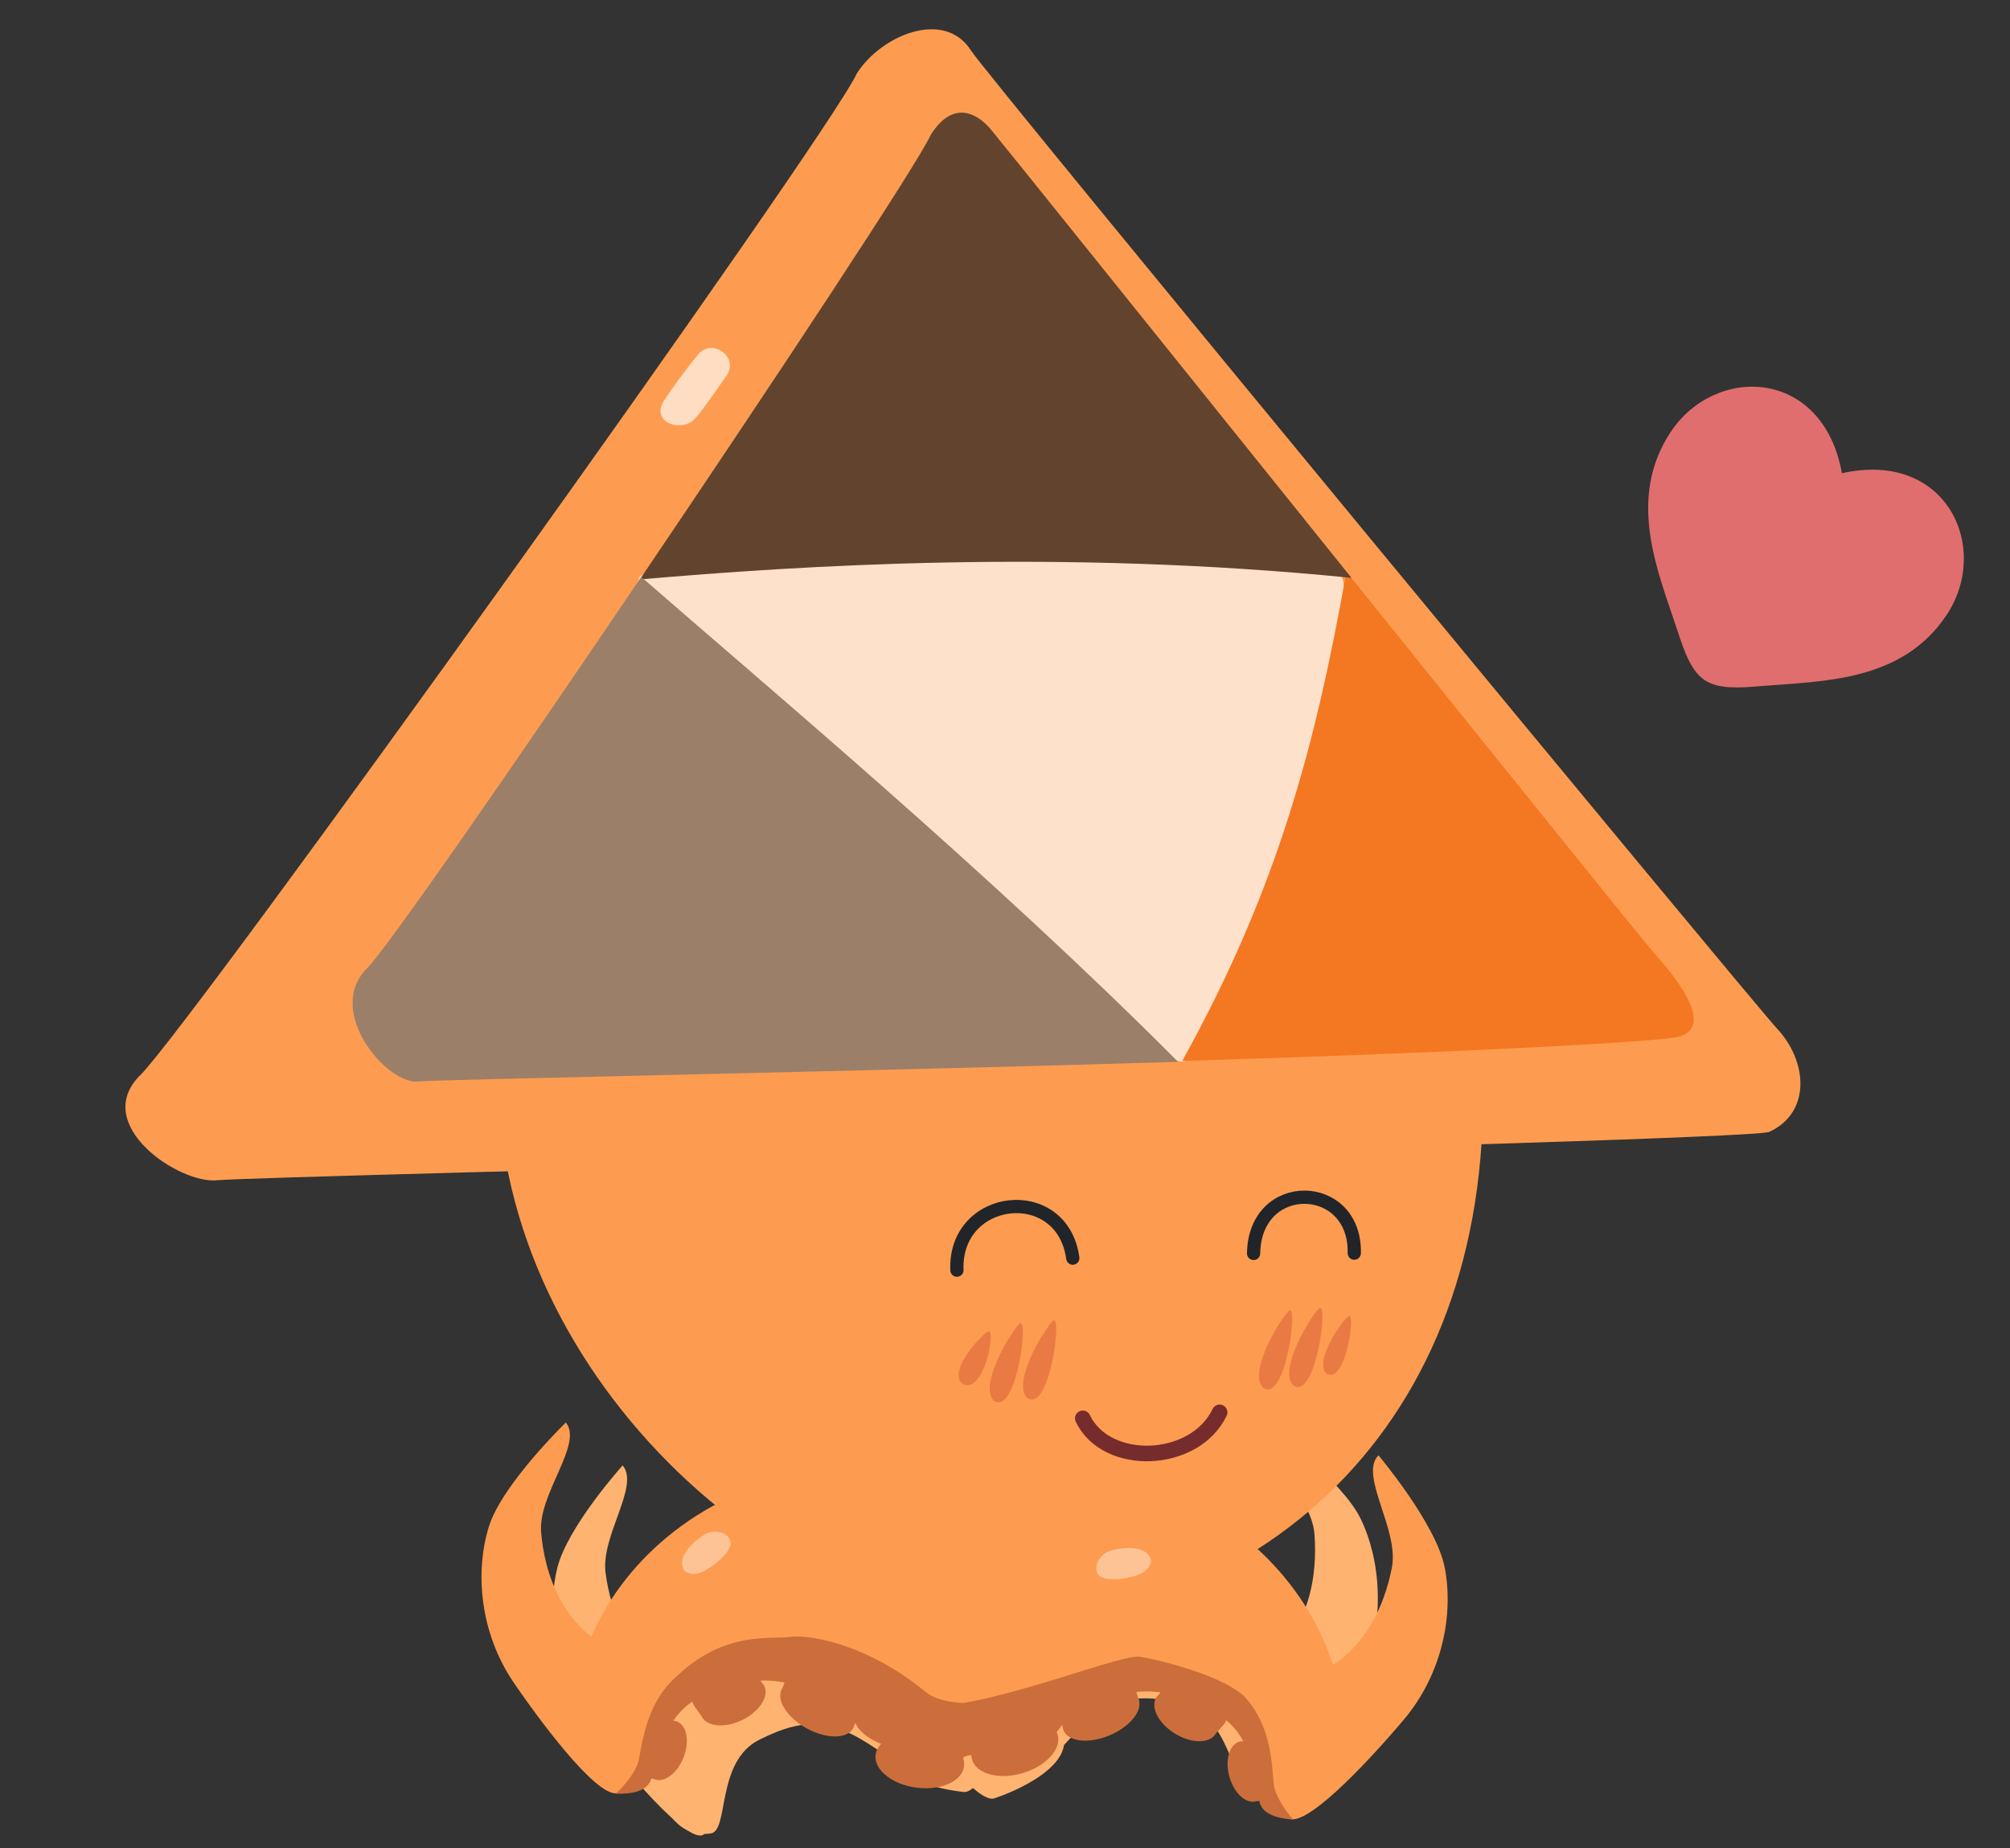 <svg xmlns="http://www.w3.org/2000/svg" xml:space="preserve" width="324.099" height="297.929" fill="none"><rect width="100%" height="100%" fill="#333333" stroke="none"/><g clip-path="url(#a)" transform="translate(-43.667 -165.358)"><path fill="#ffb370" fill-rule="evenodd" d="M215.233 446.672c-.695 4.563-8.68 7.745-11.255 8.6-2.575.858-10.124-8.893-10.956-10.621-.831-1.728 1.93-15.147 3.165-16.786 1.235-1.64 15.33-16.264 28.062-13.301 12.73 2.963 23.718 10.992 27.04 21.774 1.578 5.115 1.835 16.334-6.024 16.837-2.996.192-3.206-11.151-10.794-13.104-8.524-2.195-12.686-.682-19.238 6.6z" clip-rule="evenodd"/><path fill="#ffb370" fill-rule="evenodd" d="M249.26 396.23c-2.045 3.849 5.866 10.318 6.35 16.379.483 6.062-.381 16.34-9.574 21.71-9.192 5.372.283 21.677 3.015 22.838 2.73 1.162 10.512-13.098 14.279-21.857 3.767-8.76 2.946-18.413-.23-25.032-2.982-6.216-13.84-14.038-13.84-14.038z" clip-rule="evenodd"/><path fill="#fffdfb" fill-opacity=".461" fill-rule="evenodd" d="M211.273 427.586c1.202-.591 2.34-1.568 3.319-2.79.51-.642.879-1.545.763-2.32-.033-.393-.17-.742-.43-.926-.677-.6-1.662-.59-2.584-.21-1.116.434-2.194 1.276-3.123 2.314-.65.754-.881 1.903-.687 2.759.185.936.834 1.676 1.697 1.507a2.87 2.87 0 0 0 1.045-.332z" clip-rule="evenodd"/><path fill="#ffb370" fill-rule="evenodd" d="M144.063 401.594c2.81 3.33-3.556 11.325-2.75 17.352.806 6.028 3.819 15.89 13.937 19.198 10.118 3.307 4.296 21.247 1.87 22.959-2.423 1.713-13.037-10.58-18.567-18.345-5.53-7.766-6.764-17.375-5.056-24.517 1.603-6.706 10.566-16.647 10.566-16.647z" clip-rule="evenodd"/><path fill="#ffb370" fill-rule="evenodd" d="M186.272 448.216c1.643 4.313 10.119 5.735 12.816 6.028 2.697.293 8.02-10.834 8.468-12.7.448-1.863-5.082-14.396-6.635-15.737-1.553-1.341-18.416-12.657-30.234-7.07-11.818 5.588-20.865 15.759-21.84 27-.461 5.333 1.655 16.353 9.442 15.184 2.969-.446.782-11.577 7.787-15.091 7.868-3.947 12.256-3.348 20.196 2.386z" clip-rule="evenodd"/><path fill="#fffdfb" fill-opacity=".461" fill-rule="evenodd" d="M152.388 428.815c-.668 1.16-1.718 2.234-3.001 3.13-.674.466-1.597.777-2.363.609-.39-.062-.728-.22-.893-.49-.554-.716-.48-1.701-.04-2.596.508-1.086 1.419-2.107 2.515-2.966.795-.6 1.956-.754 2.795-.504.922.247 1.616.944 1.39 1.796a2.937 2.937 0 0 1-.401 1.022z" clip-rule="evenodd"/><path fill="#fd9c50" d="M279.82 314.49c12.757 62.022-17.02 103.007-61.917 111.856-39.825 7.849-89.3-32.561-93.588-80.686-3.377-37.892 19.398-66.12 64.567-73.192 44-6.89 85.295 14.586 90.938 42.022z"/><path fill="#fd9c50" fill-rule="evenodd" d="M181.82 177.21c3.956-6.23 14.173-10.436 18.433-3.681 2.523 3.999 126.17 153.626 129.869 157.552 5.075 5.387 5.593 13.655-1.226 16.774-6.853 1.623-244.044 7.07-250.168 7.766-6.124.696-20.53-8.996-12.42-16.966 8.11-7.971 110.718-150.984 115.512-161.445z" clip-rule="evenodd"/><g fill-rule="evenodd" clip-rule="evenodd" opacity=".7"><path fill="#fff" d="M146.843 258.32c12.822-10.564 108.45-5.955 112.938-.431 4.488 5.524-17.742 78.098-25.41 78.594-7.666.495-95.098-63.243-87.528-78.162z"/><path fill="#f1680d" d="M260.764 257.516c-4.866 27.302-10.836 50.717-26.475 78.879 49.943-1.53 77.059-3.174 79.95-3.883 5.717-1.402.525-8.686-3.66-13.274-1.441-1.58-25.216-31.12-49.815-61.722z"/><path fill="#211f20" d="M199.513 183.597c-1.863-.361-3.883.494-5.761 3.49-2.117 4.652-24.717 38.873-46.917 71.678 25.707-2.22 67.572-4.973 114.748-.252-27.702-34.46-56.785-70.684-58.148-72.295-1.12-1.322-2.473-2.34-3.922-2.621z"/><path fill="#737373" d="M147.065 258.359c-20.61 30.464-40.973 59.856-44.261 63.15-6.811 6.824 3.26 18.798 8.363 18.19 2.512-.3 73.845-1.676 122.459-3.163-30.135-30.276-67.03-61.114-86.561-78.177z"/></g><path fill="#ffddc2" fill-rule="evenodd" d="M160.802 225.934c-2.125 3.024-3.674 5.33-5.055 6.884-2.134 2.399-7.543.643-4.836-3.14 1.377-2.047 3.182-4.613 5.386-7.235 2.205-2.623 6.63.468 4.505 3.49z" clip-rule="evenodd"/><path fill="#fd9c50" fill-rule="evenodd" d="M181.403 442.148c1.622 4.978 11.91 6.864 15.199 7.282 3.289.418 10.853-12.127 11.575-14.243.722-2.116-4.544-20.328-6.33-21.91-1.785-1.58-22.865-13.675-37.905-7.66-15.04 6.017-25.051 18.67-27.282 31.48-1.058 6.078-1.502 16.857 8.178 15.762 3.69-.417 3.025-10.265 11.958-14.062 10.035-4.264 15.374-3.444 24.607 3.35z" clip-rule="evenodd"/><path fill="#fd9c50" fill-rule="evenodd" d="M134.904 394.679c2.85 3.476-4.51 11.506-3.986 17.694.523 6.188 3.214 16.357 13.978 19.986 10.766 3.629 1.383 20.234-1.342 21.928-2.725 1.695-11.468-9.528-17.006-17.61-5.537-8.081-6.316-17.947-4.053-25.215 2.126-6.825 12.409-16.783 12.409-16.783z" clip-rule="evenodd"/><path fill="#ffddc2" fill-opacity=".603" fill-rule="evenodd" d="M160.78 415.682c-.886 1.15-2.14 2.157-3.6 2.942-.767.408-1.76.614-2.507.33-.385-.115-.702-.327-.82-.644-.436-.84-.186-1.883.418-2.781.706-1.093 1.81-2.062 3.076-2.833.913-.532 2.118-.541 2.927-.16.89.392 1.473 1.229 1.093 2.11-.126.367-.36.779-.587 1.037z" clip-rule="evenodd"/><path fill="#fd9c50" fill-rule="evenodd" d="M265.938 399.97c-3.188 3.169 3.322 11.903 2.176 18.007-1.146 6.104-4.85 15.947-15.927 18.468-11.076 2.52-3.421 19.99-.881 21.952 2.54 1.96 12.373-8.318 18.699-15.797 6.326-7.48 8.098-17.216 6.58-24.676-1.424-7.006-10.647-17.954-10.647-17.954z" clip-rule="evenodd"/><path fill="#fd9c50" fill-rule="evenodd" d="M215.18 442.492c-2.116 4.788-12.542 5.622-15.857 5.705-3.313.083-9.571-13.164-10.076-15.342-.504-2.178 6.577-19.764 8.512-21.155 1.936-1.391 24.13-11.291 38.485-3.783 14.355 7.509 23.036 21.112 23.96 34.082.439 6.154-.21 16.922-9.73 14.853-3.628-.79-1.97-10.52-10.474-15.201-9.552-5.26-14.947-4.984-24.82.84z" clip-rule="evenodd"/><path fill="#cb6e3b" d="M200.712 443.698c1.723-1.526-12.455-2.871-7.553-3.091 11.813-.53 30.235-8.313 34.187-8.19 3.664.606 13.03 2.963 16.797 6.265 4.559 4.685 4.585 11.13 4.938 14.586.482 2.188 2.368 4.645 3.156 5.437-.8-.107-5.084-.25-5.505-3.033l-.518.065-.124.033a2.235 2.235 0 0 1-.426.038l-.071.01-.011-.01c-1.556-.074-3.137-1.866-3.737-4.234-.33-1.31-.315-2.631.039-3.666h.003c.342-.996.973-1.646 1.759-1.812a1.87 1.87 0 0 1 .468-.033l.022-.003c-.691-1.27-1.57-2.437-2.76-3.386a2.103 2.103 0 0 1-.286.575l-1.438 1.648c-.027.039-.044.08-.072.12a2.256 2.256 0 0 1-.33.349l-.05.049-.011-.003c-1.333 1.082-3.997.774-6.295-.73-2.282-1.493-3.535-3.731-2.967-5.3a1.93 1.93 0 0 1 .636-.887l.222-.3a15.088 15.088 0 0 0-3.884-.07l.29.956c.028.044.045.087.065.13.063.16.105.328.127.502l.016.066-.011.01c.192 1.82-1.842 4.07-4.804 5.318-3.342 1.405-6.67 1.044-7.433-.806a2.076 2.076 0 0 1-.132-.546l-.131-.323c-2.614 4.6-11.037 4.69-14.251 4.817-1.521.06-2.345 1.114-4.658-.453-.926-.628 2.843-2.431 4.72-4.094z"/><path fill="#ffddc2" fill-opacity=".603" fill-rule="evenodd" d="M222.548 419.91c1.445.128 3.034-.117 4.6-.662.818-.29 1.64-.881 1.939-1.624.176-.363.234-.74.08-1.042-.322-.89-1.26-1.41-2.328-1.573-1.283-.22-2.743-.06-4.165.35-1.01.313-1.832 1.196-2.098 2.05-.315.92-.094 1.917.81 2.233.357.156.819.262 1.162.269z" clip-rule="evenodd"/><path fill="#d35034" fill-opacity=".443" fill-rule="evenodd" d="M198.844 388.414c-2.3-1.82 2.44-7.28 4.035-8.372 1.594-1.092-.515 10.373-4.035 8.372zm5.055 2.745c-2.405-2.41 2.48-10.674 4.129-12.384 1.65-1.711-.452 14.947-4.13 12.384zm5.379-.448c-2.406-2.41 2.479-10.674 4.129-12.384 1.649-1.71-.453 14.947-4.13 12.384zm38.042-1.627c-2.406-2.41 2.479-10.674 4.129-12.384 1.649-1.711-.453 14.947-4.13 12.384z" clip-rule="evenodd"/><path fill="#d35034" fill-opacity=".443" fill-rule="evenodd" d="M252.194 388.688c-2.406-2.41 2.48-10.674 4.129-12.384 1.65-1.71-.453 14.947-4.13 12.384zm5.357-1.89c-2.017-1.86 2.103-7.981 3.492-9.235 1.389-1.255-.407 11.237-3.492 9.236z" clip-rule="evenodd"/><path stroke="#762c2c" stroke-linecap="round" stroke-width="2.513" d="M240.322 393.037c-3.991 8.38-18.252 8.946-22.064.97"/><path fill="#cb6e3b" d="M206.029 441.2c-1.392-2.29-9.27.056-13.174-3.145-9.402-7.71-18.714-9.231-21.81-8.81-3.094.42-10.506-.973-18.071 6.18-5.008 4.198-5.687 10.609-6.386 14.01-.701 2.128-2.826 4.382-3.69 5.09.806-.027 5.083.266 5.784-2.46l.508.117c.044.016.079.033.12.044.135.044.276.067.42.078l.07.017c.002-.003.004-.006.01-.006 1.556.084 3.31-1.54 4.147-3.834.46-1.27.579-2.586.329-3.651h-.002c-.24-1.026-.802-1.737-1.567-1.982a1.978 1.978 0 0 0-.463-.081l-.022-.006c.816-1.192 1.808-2.266 3.088-3.09.044.21.117.412.226.602l1.264 1.785c.022.039.039.086.06.128a2.3 2.3 0 0 0 .293.379l.044.057.01-.003c1.218 1.21 3.9 1.174 6.338-.088 2.422-1.256 3.894-3.355 3.488-4.972a1.92 1.92 0 0 0-.543-.95l-.19-.32c1.318-.06 2.596.05 3.87.324l-.385.922a1.126 1.126 0 0 0-.078.124 2.037 2.037 0 0 0-.176.485l-.022.064c.002.005.005.005.005.01-.374 1.792 1.422 4.237 4.243 5.778 3.182 1.736 6.529 1.714 7.476-.05a2.05 2.05 0 0 0 .186-.53l.164-.307c2.135 4.84 13.605 5.345 16.789 5.797 1.507.214-.94 2.006 1.262-1.1 0 0 1.064-4.825 2.47-5.295z"/><path fill="#cb6e3b" d="M191.396 453.535c3.936.53 7.39-.99 7.714-3.396.324-2.406-2.604-4.787-6.541-5.318-3.936-.532-7.39.989-7.714 3.395-.324 2.407 2.604 4.788 6.54 5.319zm17.134-2.328c3.813-1.114 6.354-3.906 5.674-6.237-.68-2.331-4.321-3.318-8.134-2.205-3.813 1.114-6.354 3.906-5.674 6.237.679 2.33 4.32 3.318 8.134 2.205z"/><path stroke="#212529" stroke-linecap="round" stroke-width="2.135" d="M197.965 370.116c-.494-12.277 16.965-14.278 18.685-1.936m29.15-.761c.197-12.287 16.484-11.866 16.235-.044"/><path fill="#f66151" d="M.963 7.49c-1.067 4.744 2.286 8.154 4.648 11.062.833 1.027 1.64 1.998 2.615 2.217.976.22 2.12-.313 3.313-.883 3.38-1.618 7.87-3.264 8.937-8.009 1.067-4.744-3.543-9.316-8.959-5.742C8.153.587 2.03 2.745.963 7.49Z" style="fill:#ff7979;fill-opacity:.846" transform="rotate(20.861 -426.156 970.82) scale(2.669)"/></g><defs><clipPath id="a"><path fill="#fff" d="M61.418 165.358h306.348V510H61.418Z"/></clipPath></defs></svg>